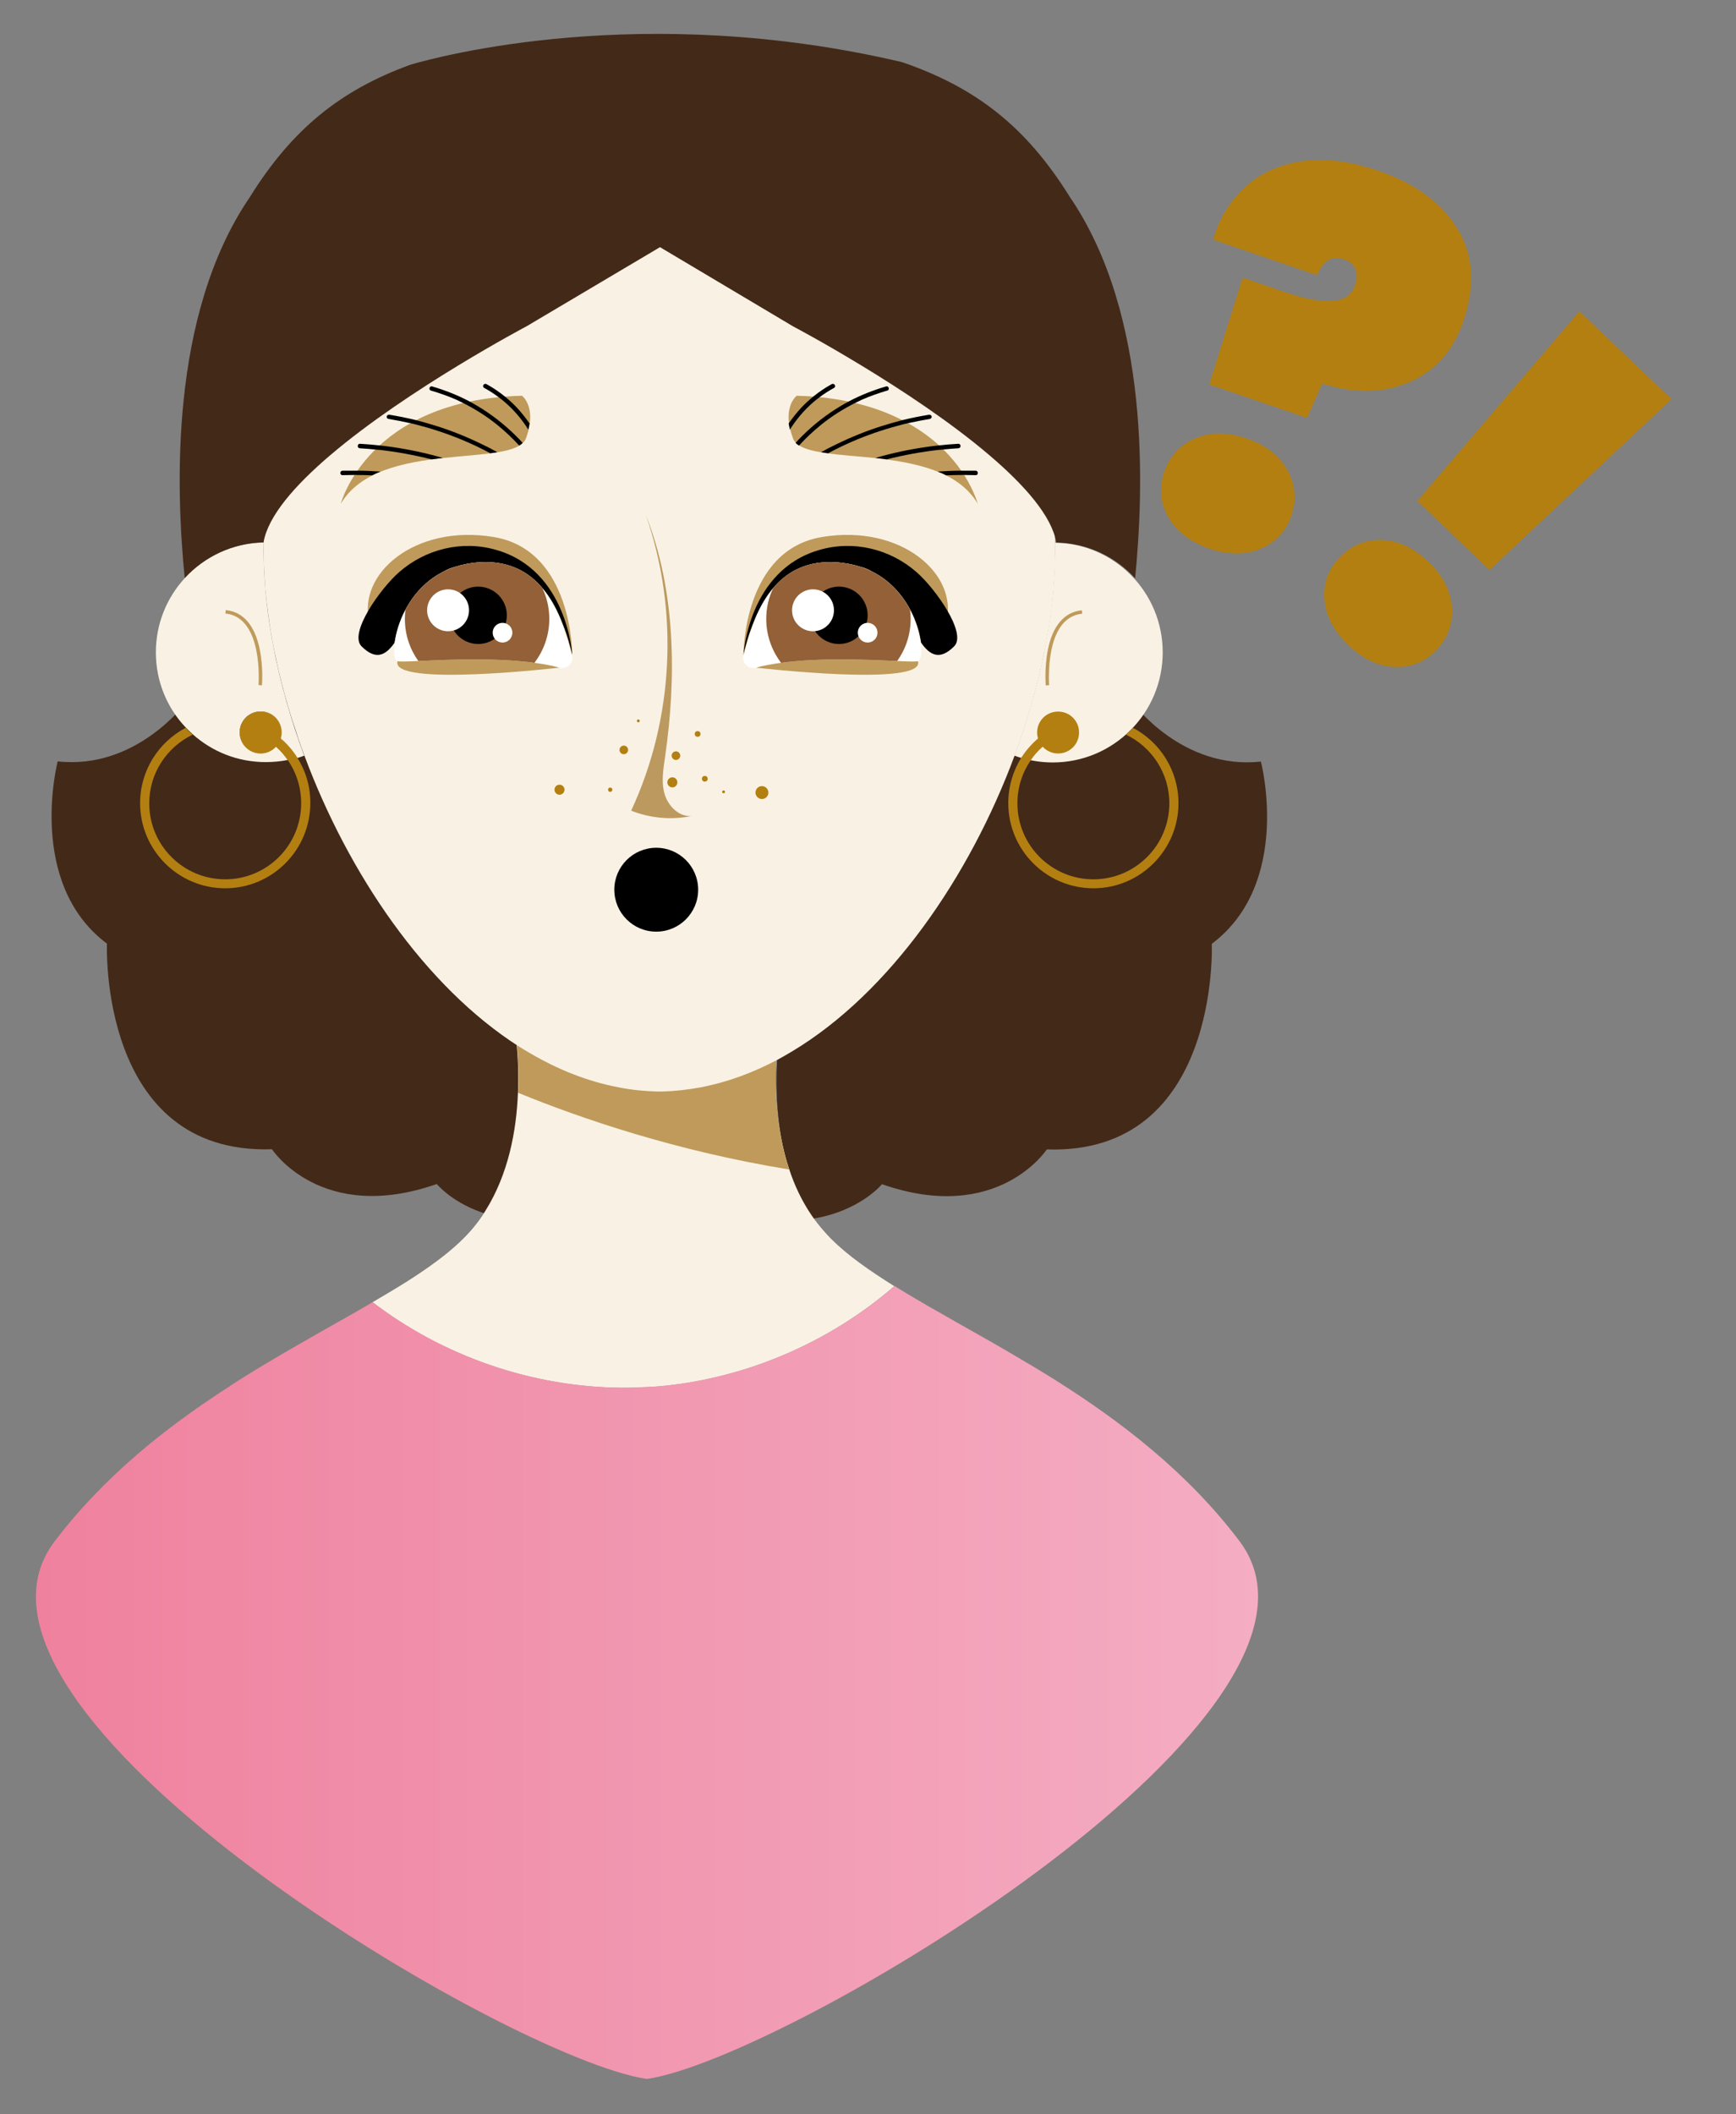 <?xml version="1.0" encoding="utf-8"?>
<!-- Generator: Adobe Illustrator 27.4.1, SVG Export Plug-In . SVG Version: 6.00 Build 0)  -->
<svg version="1.1" id="Warstwa_1" xmlns="http://www.w3.org/2000/svg" xmlns:xlink="http://www.w3.org/1999/xlink" x="0px" y="0px"
	 viewBox="0 0 969 1179.5" style="enable-background:new 0 0 969 1179.5;" xml:space="preserve">
<rect x="0" y="0" width="969" height="1179.5" fill="#808080" stroke="none"/>
<style type="text/css">
	.st0{fill:#432918;}
	.st1{fill:#F9F2E4;}
	.st2{fill:#BF9A5A;}
	.st3{fill:url(#SVGID_1_);}
	.st4{fill:none;}
	.st5{fill:#F28F76;}
	.st6{fill:#E38099;}
	.st7{fill:#B37F11;}
	.st8{fill:#BC995E;}
	.st9{fill:#FFFFFF;}
	.st10{fill:#936037;}
</style>
<g>
	<path class="st0" d="M290.2,611.8c-0.9,21-5.3,45.2-18.1,65.7c-19.3-5.8-28.3-16.9-28.3-16.9c-64.6,22.6-92-19.4-92-19.4
		c-96.9,3.2-92.1-114.7-92.1-114.7c-45.2-33.9-27.5-101.7-27.5-101.7c43.6,4.8,71.1-32.3,71.1-32.3l50-28.3c0.1,0.3,0.1,0.5,0.2,0.8
		c0.1,0.6,0.3,1.2,0.4,1.9c0.1,0.6,0.3,1.2,0.4,1.9c0.1,0.5,0.2,1,0.3,1.5c0.4,2,0.9,4,1.4,6c0.2,0.6,0.3,1.2,0.5,1.9
		c0.6,2.5,1.3,5,1.9,7.5c0.2,0.6,0.3,1.2,0.5,1.9c0.4,1.5,0.8,3,1.3,4.5c0.1,0.5,0.3,1,0.4,1.5c0.5,1.8,1,3.6,1.6,5.3
		c0.4,1.1,0.7,2.3,1.1,3.4c0.6,2,1.3,4,2,6c0.2,0.6,0.4,1.3,0.6,1.9c0.2,0.6,0.4,1.3,0.6,1.9c1.1,3.1,2.2,6.3,3.4,9.4
		c24.4,65.7,67,128.6,119.7,162.2C290.2,591.7,290.6,601.4,290.2,611.8z"/>
	<path class="st0" d="M676.4,526.6c0,0,4.8,117.9-92.1,114.7c0,0-27.4,42-92,19.4c0,0-12.3,15.1-38.9,19.3
		c-5.4-8-9.4-16.7-12.4-25.5c-7.4-22.1-8.2-45.5-7.2-63.2c2.8-1.5,5.5-3,8.2-4.7c54.7-32.8,99-97.5,124.2-165
		c7.1-19.1,12.7-38.4,16.5-57.3l50,28.3c0,0,27.4,37.1,71.1,32.3C703.8,424.8,721.6,492.6,676.4,526.6z"/>
</g>
<path class="st1" d="M499.2,717.6c-11.4,9.9-23.8,18.6-36.9,26.1c-11.6,6.6-23.7,12.2-36.3,16.8c-19.9,7.2-40.7,11.8-61.8,13.3
	l-12,0.5c-50.3,0.8-100.7-15.5-141.2-45.4c-1-0.8-2-1.5-3.1-2.3c7-4.1,13.7-8.1,19.9-12c16.2-10.3,29.5-20.6,38-31.6
	c1.9-2.4,3.6-4.8,5.1-7.4c12.9-20.5,17.4-44.8,18.2-65.9c0.4-10.5,0-20.2-0.8-28.1c1.3,0.8,2.6,1.6,4,2.5c0.4,0.2,0.9,0.5,1.3,0.8
	c14,8.3,28.6,14.5,43.8,18.2c2.3,0.6,4.6,1.1,6.9,1.5c7.1,1.3,14.3,2.1,21.5,2.3h2.6c3.2-0.1,6.3-0.3,9.3-0.6c0.5,0,1-0.1,1.5-0.1
	c0.1,0,0.1,0,0.2-0.1c0.7-0.1,1.3-0.1,2-0.2c1.2-0.1,2.3-0.3,3.4-0.4c0.8-0.2,1.6-0.3,2.5-0.4c0.9-0.2,1.8-0.3,2.6-0.5
	c0.9-0.2,1.9-0.4,2.8-0.6c0.2,0,0.4-0.1,0.6-0.1c0.3-0.1,0.5-0.1,0.8-0.2c0.3-0.1,0.6-0.1,0.8-0.2c0.6-0.1,1.1-0.3,1.7-0.4
	c0.4-0.1,0.8-0.2,1.2-0.3c0.2-0.1,0.5-0.1,0.8-0.2l1.4-0.4c0.5-0.2,1.1-0.3,1.6-0.5c0,0,0,0,0.1,0c0.5-0.2,1.1-0.3,1.6-0.5
	c0.4-0.1,0.8-0.2,1.2-0.4c0.2-0.1,0.3-0.1,0.5-0.1c0.1-0.1,0.2-0.1,0.3-0.1c0.3-0.1,0.6-0.2,1-0.3c0.1-0.1,0.2-0.1,0.4-0.1
	c0.5-0.1,0.9-0.3,1.3-0.4c0.5-0.2,0.9-0.3,1.3-0.5c0.5-0.1,1-0.3,1.5-0.5c0.1-0.1,0.2-0.1,0.3-0.1c0.4-0.1,0.7-0.2,1.1-0.4
	c0.8-0.3,1.7-0.6,2.5-0.9c0.1-0.1,0.1-0.1,0.2-0.1c0.5-0.2,0.9-0.4,1.3-0.5c0.5-0.2,0.9-0.4,1.3-0.5c0.4-0.2,0.8-0.4,1.2-0.5
	c0.1-0.1,0.2-0.1,0.3-0.1c0.2-0.1,0.5-0.2,0.7-0.3c0.2-0.1,0.3-0.1,0.5-0.2c0.2-0.1,0.3-0.2,0.5-0.2c0.3-0.1,0.6-0.2,0.8-0.4
	c0.5-0.2,0.9-0.4,1.3-0.6c0.5-0.2,0.9-0.4,1.3-0.6c0.4-0.2,0.9-0.4,1.3-0.6c0.5-0.2,1-0.4,1.5-0.6c0.4-0.2,0.8-0.4,1.2-0.6
	c0,0,0.1,0,0.1-0.1c0.4-0.2,0.8-0.4,1.2-0.6c0.8-0.5,1.7-0.9,2.6-1.3c0.5-0.2,0.9-0.5,1.3-0.7c-1.1,17.8-0.2,41.2,7.2,63.4
	c2.9,8.9,7,17.6,12.4,25.6c1.1,1.6,2.3,3.3,3.6,4.9c2.2,2.8,4.7,5.6,7.4,8.4C473,700.3,485.1,708.8,499.2,717.6z"/>
<path class="st2" d="M289.2,609.7c0.4-10.5,0-20.2-0.7-28.2c1.8,1.1,3.5,2.2,5.3,3.3c16.1,9.5,33.1,16.3,50.7,19.7
	c7.1,1.3,14.2,2.1,21.5,2.3c0.4,0,0.9,0,1.3,0c0.4,0,0.9,0,1.3,0c7.3-0.2,14.4-0.9,21.5-2.3c14.9-2.8,29.4-8.1,43.2-15.4
	c-1,17.8-0.2,41.2,7.2,63.4C377.3,642.2,324.4,624.1,289.2,609.7z"/>
<linearGradient id="SVGID_1_" gradientUnits="userSpaceOnUse" x1="20.025" y1="938.732" x2="702.223" y2="938.732">
	<stop  offset="0" style="stop-color:#EF819E"/>
	<stop  offset="1" style="stop-color:#F4ADC3"/>
</linearGradient>
<path class="st3" d="M365.2,1159.2c-1.4,0.3-2.8,0.5-4.1,0.7c-1.3-0.2-2.6-0.4-4.1-0.7C273,1142.3-40.5,953.9,30.4,860.1
	c27.3-36,61.6-63.2,96-85.5c0.6-0.4,1.2-0.8,1.9-1.2v-0.1c2.9-1.9,5.9-3.7,8.8-5.6c3.6-2.2,7.1-4.4,10.7-6.5
	c11.9-7.2,23.7-13.8,34.9-20.2c5.3-3,10.6-6,15.7-8.9c3.3-1.9,6.5-3.7,9.6-5.6c1.1,0.8,2.1,1.6,3.1,2.3
	c40.5,29.9,90.9,46.2,141.2,45.4l12-0.5c21.1-1.5,42-6.1,61.8-13.3c12.6-4.6,24.7-10.2,36.3-16.8c13.1-7.5,25.5-16.2,36.9-26.1
	c4.4,2.7,9.1,5.6,13.8,8.3c3.4,2,6.8,4,10.4,6c0.8,0.4,1.5,0.8,2.3,1.3c6.4,3.7,13,7.4,19.9,11.3c2.9,1.6,5.8,3.3,8.8,5
	c3.4,2,7,4,10.5,6.1c2.6,1.5,5.3,3.1,7.9,4.7c0.8,0.4,1.5,0.9,2.3,1.3c4.6,2.7,9.2,5.6,13.9,8.5c36.6,23.1,73.7,51.4,102.8,89.9
	C762.7,953.9,449.3,1142.3,365.2,1159.2z"/>
<path class="st4" d="M227.2,699.8c-0.8,0-1.4,0.2-2.1,0.2"/>
<path class="st5" d="M361.6,596.1c0.5-0.1,1-0.1,1.6-0.2C362.7,596,362.2,596,361.6,596.1L361.6,596.1z"/>
<path class="st5" d="M361.7,593.7c0.5-0.1,1-0.2,1.5-0.3c-0.3,0.1-0.6,0.1-0.9,0.2C362.1,593.6,361.9,593.6,361.7,593.7z"/>
<path class="st5" d="M361.5,590c0.6-0.2,1.2-0.4,1.8-0.6c-0.5,0.2-0.9,0.3-1.4,0.5C361.8,589.9,361.6,589.9,361.5,590z"/>
<path class="st5" d="M361,587.9c1-0.3,1.9-0.7,2.8-1.1c-0.1,0-0.1,0.1-0.2,0.1C362.8,587.3,361.9,587.6,361,587.9z"/>
<path class="st5" d="M361.9,585.2c0.4-0.1,0.7-0.3,1.1-0.5c-0.2,0.1-0.5,0.2-0.8,0.3C362.1,585.1,362,585.2,361.9,585.2z"/>
<path class="st5" d="M361,583.4c0.9-0.4,1.9-0.8,2.8-1.3c-0.5,0.2-0.9,0.4-1.4,0.6C362,583,361.5,583.2,361,583.4z"/>
<path class="st6" d="M362.8,399.4c-0.1-0.1-1-2.7-0.6-1.7c0,0,0,0.1,0,0.1c0,0.1,0.1,0.2,0.1,0.3c0,0,0,0,0,0c0,0.1,0,0.1,0.1,0.2
	c0,0,0,0,0,0.1c0,0,0,0.1,0,0.1C362.7,399.1,362.8,399.4,362.8,399.4z"/>
<path class="st1" d="M362.8,399.4c-0.1-0.1-1-2.7-0.6-1.7c0,0,0,0.1,0,0.1c0,0.1,0.1,0.2,0.1,0.3c0,0,0,0,0,0c0,0.1,0,0.1,0.1,0.2
	c0,0,0,0,0,0.1c0,0,0,0.1,0,0.1C362.7,399.1,362.8,399.4,362.8,399.4z"/>
<path class="st1" d="M361.7,412.2c0.5,0,0.9,0,1.4,0v0C362.6,412.2,362.2,412.2,361.7,412.2z"/>
<path class="st1" d="M361.7,412.2c0.5,0,0.9,0,1.4,0C362.6,412.2,362.2,412.2,361.7,412.2L361.7,412.2z"/>
<line class="st4" x1="353.3" y1="764.5" x2="352.6" y2="764.5"/>
<path class="st4" d="M351.5,764.6l0.3,0c-0.1,0-0.1,0-0.2,0H351.5"/>
<path class="st4" d="M351.6,764.6l-0.4,0L351.6,764.6c0.1,0,0.1,0,0.2,0C351.7,764.6,351.7,764.6,351.6,764.6"/>
<line class="st4" x1="351.6" y1="764.6" x2="351.5" y2="764.6"/>
<path class="st1" d="M589,302.6c0,2.3,0,4.7-0.1,7.1c0,0.8,0,1.6,0,2.4c0,0.5,0,1.1,0,1.6c-0.1,2.1-0.2,4.3-0.3,6.5
	c-0.1,1.1-0.1,2.2-0.2,3.3c-0.1,1.1-0.2,2.2-0.2,3.3c-0.1,1.1-0.2,2.2-0.3,3.3c-1,11.1-2.7,22.6-5.1,34.2
	c-3.8,18.9-9.4,38.2-16.5,57.3c-25.1,67.6-69.5,132.2-124.2,165c-2.7,1.6-5.5,3.2-8.2,4.7c-13.8,7.3-28.2,12.6-43,15.4
	c-7,1.3-14.2,2.1-21.4,2.3c-0.4,0-0.9,0-1.3,0c-0.4,0-0.9,0-1.3,0c-7.2-0.2-14.4-0.9-21.4-2.3c-17.6-3.3-34.5-10.1-50.5-19.6
	c-1.8-1-3.5-2.1-5.3-3.2c-52.6-33.6-95.2-96.5-119.7-162.2c-1.2-3.1-2.3-6.3-3.4-9.4c-0.2-0.6-0.4-1.3-0.6-1.9
	c-0.2-0.6-0.4-1.3-0.6-1.9c-0.7-2-1.3-4-2-6c-0.4-1.1-0.7-2.3-1.1-3.4c-0.5-1.8-1.1-3.6-1.6-5.3c-0.1-0.5-0.3-1-0.4-1.5
	c-0.4-1.5-0.9-3-1.3-4.5c-0.2-0.6-0.3-1.2-0.5-1.9c-0.7-2.5-1.3-5-1.9-7.5c-0.2-0.6-0.3-1.2-0.5-1.9c-0.5-2-0.9-4-1.4-6
	c-0.1-0.5-0.2-1-0.3-1.5c-0.1-0.6-0.3-1.2-0.4-1.9c-0.1-0.6-0.3-1.2-0.4-1.9c-0.1-0.3-0.1-0.5-0.2-0.8c-0.1-0.4-0.1-0.7-0.2-1.1
	c-0.1-0.6-0.2-1.2-0.4-1.8c0,0,0,0,0,0c0,0,0,0,0,0c-0.2-1-0.4-2.1-0.6-3.1c-0.2-0.9-0.3-1.8-0.5-2.8c0-0.2-0.1-0.5-0.1-0.7
	c-0.2-0.9-0.3-1.8-0.5-2.7c0,0,0-0.1,0-0.1c-0.2-1-0.3-2.1-0.5-3.1c0,0,0-0.1,0-0.1c-0.1-1-0.3-2-0.4-3c-0.1-0.7-0.2-1.4-0.3-2.1
	c-0.1-0.4-0.1-0.8-0.2-1.2c-0.1-0.9-0.2-1.8-0.3-2.7c0-0.2,0-0.3-0.1-0.5c-0.1-0.8-0.2-1.6-0.3-2.4c0-0.2-0.1-0.5-0.1-0.7
	c-0.1-0.9-0.2-1.8-0.3-2.7c0-0.1,0-0.1,0-0.2c-0.1-0.9-0.2-1.8-0.3-2.7c0-0.2,0-0.5-0.1-0.7c-0.1-0.9-0.2-1.8-0.2-2.7
	c-0.1-1-0.2-2-0.2-3c-0.1-1-0.1-2-0.2-3c-0.2-3-0.3-6-0.4-8.9c0-0.8,0-1.6,0-2.4c0-1.6,0-3.2-0.1-4.7c0-0.8,0-1.6,0-2.3
	C146.9,132.5,247.3,90.2,366.7,89.5c0.4,0,0.9,0,1.3,0c0.4,0,0.9,0,1.3,0C488,90.2,587.9,132,588.9,299.6
	C589,300.6,589,301.6,589,302.6z"/>
<path class="st1" d="M368.7,89.5L368.7,89.5c-0.4,0-0.9,0-1.3,0C367.8,89.5,368.2,89.5,368.7,89.5z"/>
<path class="st1" d="M368.7,89.5c-0.4,0-0.9,0-1.3,0v0C367.8,89.5,368.2,89.5,368.7,89.5z"/>
<path class="st1" d="M367.4,434.5c0.4,0,0.9,0,1.3,0v0C368.2,434.5,367.8,434.5,367.4,434.5z"/>
<path class="st1" d="M367.4,434.5c0.4,0,0.9,0,1.3,0C368.2,434.5,367.8,434.5,367.4,434.5L367.4,434.5z"/>
<path class="st1" d="M166,422.8c-1.7,0.5-3.5,1-5.2,1.3c-1.9-2.8-4.1-5.3-6.6-7.5c-2.1,2.3-5.2,3.8-8.6,3.8
	c-6.5,0-11.7-5.2-11.7-11.7c0-0.8,0.1-1.5,0.2-2.2c0.3-1.8,1.1-3.4,2.1-4.8c2.1-2.9,5.6-4.7,9.4-4.7c6.5,0,11.7,5.2,11.7,11.7
	c0,1.2-0.2,2.3-0.5,3.4C160.3,415.1,163.5,418.8,166,422.8z"/>
<path class="st1" d="M156.7,412c0.3-1.1,0.5-2.2,0.5-3.4c0-6.5-5.2-11.7-11.7-11.7c-3.9,0-7.3,1.9-9.4,4.7c-1,1.4-1.8,3-2.1,4.8
	c-0.1,0.7-0.2,1.4-0.2,2.2c0,6.5,5.2,11.7,11.7,11.7c3.4,0,6.5-1.5,8.6-3.8c2.5,2.2,4.7,4.8,6.6,7.5c-4,0.8-8.1,1.2-12.4,1.2
	c-15.7,0-30-5.9-40.8-15.6c-1.3-1.2-2.6-2.4-3.9-3.8C93.4,395.1,87,380.3,87,364c0-16,6.1-30.5,16.1-41.4c11-12,26.6-19.6,44-19.9
	c0,3.1,0,6.3,0.1,9.4c0.3,15.7,2.2,32.3,5.5,49.2c3.9,19.8,9.6,40.2,17.1,60.3c-1.2,0.5-2.5,0.9-3.8,1.3
	C163.5,418.8,160.3,415.1,156.7,412z"/>
<path class="st1" d="M649,364c0,33.9-27.5,61.4-61.4,61.4c-7.5,0-14.8-1.4-21.4-3.8c13.8-37.2,21.9-75.3,22.6-109.4
	c0.1-3.2,0.1-6.3,0.1-9.4C622.2,303.3,649,330.5,649,364z"/>
<g>
	<path class="st2" d="M291.4,220.8c0,0,8.6,6.5,2.2,23.7s-81.8,0-103.4,36.6C190.2,281.1,205.3,223,291.4,220.8z"/>
	<path class="st2" d="M545.8,281.1c-4.2-7.1-10.3-12.1-17.6-15.8c-1.5-0.8-3.1-1.5-4.7-2.1h0c-8.7-3.5-18.6-5.5-28.4-6.8
		c-2.1-0.3-4.2-0.5-6.3-0.8c-9.6-1-18.8-1.6-26.5-2.6c-1.4-0.2-2.7-0.4-3.9-0.6c-5.1-0.9-9.4-2-12.2-3.8c-0.7-0.4-1.4-0.9-1.9-1.5
		c-0.8-0.8-1.4-1.6-1.7-2.6c-0.6-1.7-1.1-3.3-1.5-4.8c-0.3-1.2-0.5-2.3-0.7-3.4c-1.5-11.1,4.3-15.5,4.3-15.5
		c3.2,0.1,6.4,0.2,9.4,0.5c1.2,0.1,2.3,0.2,3.5,0.3c5.8,0.6,11.2,1.4,16.3,2.5c1.2,0.3,2.5,0.5,3.6,0.8c10.1,2.4,18.8,5.7,26.3,9.6
		c1.1,0.6,2.1,1.1,3.2,1.7c6.9,3.9,12.6,8.1,17.4,12.5c0.8,0.7,1.5,1.4,2.3,2.2c4.1,4.1,7.4,8.1,10,11.9c0.6,0.8,1.1,1.6,1.6,2.4
		C543.8,274,545.7,280.8,545.8,281.1z"/>
</g>
<path class="st0" d="M633.6,322.6c-11-12-26.6-19.6-44-19.9c-2.5-14.7-17.6-31.9-37.2-48.6c-43.6-37.2-109.7-72-109.7-72l-74.3-44.2
	L294,182c0,0-66.1,34.9-109.7,72c-19.6,16.7-34.7,33.9-37.2,48.6c-17.4,0.4-33,8-44,19.9c-4.8-48.7-8.8-146.4,36.4-212.6
	c23.6-37.9,50.6-59.6,89.6-73.8c15.6-4.6,130.1-35.4,274.5-1.4c41.1,14.1,69.2,36,93.5,75.1C642.4,176.1,638.4,273.9,633.6,322.6z"
	/>
<g>
	<path class="st7" d="M166,422.8c-2.5-4-5.7-7.7-9.3-10.7c-5.8-5-12.9-8.6-20.6-10.3c-1,1.4-1.8,3-2.1,4.8
		c7.6,1.5,14.5,5.1,20.1,10.1c2.5,2.2,4.7,4.8,6.6,7.5c4.7,6.8,7.4,15.1,7.4,24c0,23.4-19,42.4-42.4,42.4s-42.4-19-42.4-42.4
		c0-16.9,9.9-31.4,24.2-38.3c-1.3-1.2-2.6-2.4-3.9-3.8c-15.1,8-25.4,23.8-25.4,42c0,26.2,21.3,47.5,47.5,47.5s47.5-21.3,47.5-47.5
		C173.3,438.8,170.6,430.1,166,422.8z"/>
	<path class="st7" d="M157.2,408.7c0,1.2-0.2,2.3-0.5,3.4c-0.5,1.7-1.4,3.2-2.6,4.5c-2.1,2.3-5.2,3.8-8.6,3.8
		c-6.5,0-11.7-5.2-11.7-11.7c0-0.8,0.1-1.5,0.2-2.2c0.3-1.8,1.1-3.4,2.1-4.8c2.1-2.9,5.6-4.7,9.4-4.7
		C152,397,157.2,402.2,157.2,408.7z"/>
</g>
<g>
	<path class="st7" d="M562.8,448.1c0,26.2,21.3,47.5,47.5,47.5c26.2,0,47.5-21.3,47.5-47.5c0-18.2-10.3-34.1-25.4-42
		c-1.2,1.3-2.5,2.6-3.9,3.8c14.3,6.8,24.2,21.4,24.2,38.3c0,23.4-19,42.4-42.4,42.4s-42.4-19-42.4-42.4c0-8.9,2.7-17.1,7.4-24
		c1.9-2.8,4.1-5.3,6.6-7.5c5.6-5,12.5-8.6,20.1-10.1c-0.3-1.8-1.1-3.4-2.1-4.8c-7.7,1.7-14.8,5.3-20.6,10.3
		c-3.6,3.1-6.7,6.7-9.3,10.7C565.5,430.1,562.8,438.8,562.8,448.1z"/>
	<path class="st7" d="M578.9,408.7c0,1.2,0.2,2.3,0.5,3.4c0.5,1.7,1.4,3.2,2.6,4.5c2.1,2.3,5.2,3.8,8.6,3.8
		c6.5,0,11.7-5.2,11.7-11.7c0-0.8-0.1-1.5-0.2-2.2c-0.3-1.8-1.1-3.4-2.1-4.8c-2.1-2.9-5.6-4.7-9.4-4.7
		C584.1,397,578.9,402.2,578.9,408.7z"/>
</g>
<path d="M495.3,217.9c-4.8,1.4-9.6,3.1-14.2,5.1c-1.3,0.6-2.5,1.2-3.7,1.8c-6.8,3.4-13.3,7.5-19.2,12.3c-4.3,3.5-8.4,7.3-12.2,11.5
	c-0.7-0.4-1.4-0.9-1.9-1.5c1.1-1.3,2.3-2.5,3.5-3.7c6.5-6.5,13.8-12.2,21.7-16.9c1.5-0.9,2.9-1.7,4.4-2.5c6.6-3.5,13.7-6.3,20.9-8.4
	C496.1,215.2,496.8,217.5,495.3,217.9z"/>
<path d="M519.2,233.7c-4.1,0.7-8.2,1.5-12.3,2.4c-0.9,0.2-1.7,0.4-2.6,0.6c-8.7,2.2-17.3,5-25.6,8.4c-5.6,2.3-11.1,4.9-16.5,7.8
	c-1.4-0.2-2.7-0.4-3.9-0.6c2.8-1.6,5.7-3.1,8.7-4.5c8.2-4,16.6-7.4,25.2-10.1c3.8-1.2,7.7-2.3,11.5-3.3c4.9-1.2,9.9-2.2,14.8-3
	c0.6-0.1,1.3,0.2,1.5,0.8C520.2,232.8,519.8,233.5,519.2,233.7z"/>
<path d="M535,250.1c-2.9,0.2-5.7,0.4-8.6,0.7c-0.8,0.1-1.6,0.2-2.4,0.2c-9.8,1.1-19.5,2.9-29.1,5.3c-2.1-0.3-4.2-0.5-6.3-0.8
	c2.4-0.7,4.9-1.4,7.4-2c9.2-2.3,18.7-4,28.1-5c3.6-0.4,7.2-0.7,10.8-0.9C536.6,247.6,536.5,250,535,250.1z"/>
<path d="M544.7,265.1c-2.2,0-4.4-0.1-6.6-0.1c-0.4,0-0.9,0-1.3,0c-2.9,0-5.8,0.1-8.7,0.2c-1.5-0.8-3.1-1.5-4.7-2.1
	c4.3-0.3,8.7-0.5,13-0.5c2.7,0,5.5,0,8.2,0C546.2,262.7,546.2,265.1,544.7,265.1z"/>
<path d="M465.6,216.4c-2.8,1.5-5.6,3.3-8.1,5.2c-0.5,0.4-1,0.8-1.6,1.2c-5.4,4.3-10.1,9.5-13.9,15.2c-0.4,0.6-0.7,1.1-1.1,1.7
	c-0.3-1.2-0.5-2.3-0.7-3.4c2.2-3.2,4.6-6.2,7.2-9c2-2.1,4.2-4.1,6.5-6c3.2-2.6,6.7-5,10.4-7C465.7,213.6,466.9,215.6,465.6,216.4z"
	/>
<path d="M240.5,217.9c4.8,1.4,9.6,3.1,14.2,5.1c1.3,0.6,2.5,1.2,3.7,1.8c6.8,3.4,13.3,7.5,19.2,12.3c4.3,3.5,8.4,7.3,12.2,11.5
	c0.7-0.4,1.4-0.9,1.9-1.5c-1.1-1.3-2.3-2.5-3.5-3.7c-6.5-6.5-13.8-12.2-21.7-16.9c-1.5-0.9-2.9-1.7-4.4-2.5
	c-6.6-3.5-13.7-6.3-20.9-8.4C239.7,215.2,239.1,217.5,240.5,217.9z"/>
<path d="M216.7,233.7c4.1,0.7,8.2,1.5,12.3,2.4c0.9,0.2,1.7,0.4,2.6,0.6c8.7,2.2,17.3,5,25.6,8.4c5.6,2.3,11.1,4.9,16.5,7.8
	c1.4-0.2,2.7-0.4,3.9-0.6c-2.8-1.6-5.7-3.1-8.7-4.5c-8.2-4-16.6-7.4-25.2-10.1c-3.8-1.2-7.7-2.3-11.5-3.3c-4.9-1.2-9.9-2.2-14.8-3
	c-0.6-0.1-1.3,0.2-1.5,0.8C215.7,232.8,216,233.5,216.7,233.7z"/>
<path d="M200.8,250.1c2.9,0.2,5.7,0.4,8.6,0.7c0.8,0.1,1.6,0.2,2.4,0.2c9.8,1.1,19.5,2.9,29.1,5.3c2.1-0.3,4.2-0.5,6.3-0.8
	c-2.4-0.7-4.9-1.4-7.4-2c-9.2-2.3-18.7-4-28.1-5c-3.6-0.4-7.2-0.7-10.8-0.9C199.3,247.6,199.3,250,200.8,250.1z"/>
<path d="M191.1,265.1c2.2,0,4.4-0.1,6.6-0.1c0.4,0,0.9,0,1.3,0c2.9,0,5.8,0.1,8.7,0.2c1.5-0.8,3.1-1.5,4.7-2.1
	c-4.3-0.3-8.7-0.5-13-0.5c-2.7,0-5.5,0-8.2,0C189.6,262.7,189.6,265.1,191.1,265.1z"/>
<path d="M270.2,216.4c2.8,1.5,5.6,3.3,8.1,5.2c0.5,0.4,1,0.8,1.6,1.2c5.4,4.3,10.1,9.5,13.9,15.2c0.4,0.6,0.7,1.1,1.1,1.7
	c0.3-1.2,0.5-2.3,0.7-3.4c-2.2-3.2-4.6-6.2-7.2-9c-2-2.1-4.2-4.1-6.5-6c-3.2-2.6-6.7-5-10.4-7C270.1,213.6,268.9,215.6,270.2,216.4z
	"/>
<circle class="st7" cx="312.3" cy="440.6" r="2.8"/>
<circle class="st7" cx="340.6" cy="440.6" r="1.2"/>
<circle class="st7" cx="348.2" cy="418.4" r="2.4"/>
<circle class="st7" cx="377.3" cy="421.6" r="2.4"/>
<circle class="st7" cx="375.3" cy="436.5" r="2.8"/>
<circle class="st7" cx="403.9" cy="441.8" r="0.8"/>
<circle class="st7" cx="389.4" cy="409.5" r="1.6"/>
<circle class="st7" cx="356.3" cy="402.2" r="0.8"/>
<circle class="st7" cx="425.3" cy="442.2" r="3.6"/>
<circle class="st7" cx="393.4" cy="434.5" r="1.6"/>
<path class="st2" d="M146.2,382.4l-1.9-0.2c0-0.4,2.9-37.8-18.5-39.9l0.2-1.9c9.7,0.9,16.3,8.5,19,22
	C147,372.4,146.3,382,146.2,382.4z"/>
<path class="st2" d="M583.7,382.4c0-0.4-0.8-9.9,1.2-19.9c2.7-13.5,9.3-21.1,19-22l0.2,1.9c-21.4,2-18.5,39.5-18.5,39.9L583.7,382.4
	z"/>
<path class="st8" d="M360.4,287.1c18.7,53.3,15.8,113.9-8.1,165.2c10.6,4.2,22.4,5.3,33.6,3c-7,0.5-13.1-5.7-15-12.5
	c-1.9-6.8-0.6-14,0.4-21C377.5,378.6,377.4,329.8,360.4,287.1z"/>
<path class="st2" d="M419.3,383.6c0.1-0.1,0.1-0.1,0.1-0.1C419.4,383.6,419.4,383.6,419.3,383.6c0.1,0.1,0.1,0.1,0.1,0.2
	c-0.1,0.1-0.1,0.1-0.1,0.1c0-0.1,0-0.1,0-0.1C419.3,383.7,419.3,383.7,419.3,383.6L419.3,383.6z"/>
<path class="st2" d="M319.4,365.4c0,0,0.4-58.5-43.9-65.8c-44.3-7.3-76.1,20.9-69.3,47.4C212.9,373.6,290.8,342.1,319.4,365.4z"/>
<path class="st2" d="M312.3,372.5c0,0-94.7,11-90.4-3.6C227,351.8,293,364.9,312.3,372.5z"/>
<path d="M319.4,365.4c-1.1-5.2-2.7-11-5.1-16.7c-2.9-7.6-6.9-15.7-12.9-22.1c-7.5-8.1-18.2-13.7-33.5-12.9c-5,0.3-9.6,1.2-13.7,2.5
	h0c-2.5,0.5-4.7,1.5-6.8,2.8c0,0,0,0,0,0c-2.6,1.3-5,2.8-7.2,4.5c-12.9,9.9-18.6,25-19.9,35c-5,7.2-10.5,10.1-18.5,2.1
	c-7.3-7.3,10.6-32.3,20.9-41.3c14.8-13,35.2-18,54.2-12.5C316.8,318.1,319.4,365.4,319.4,365.4z"/>
<g>
	<path class="st9" d="M312.3,372.5c-4.3-1.2-9-2-14-2.7c-2.3-0.3-4.7-0.6-7.1-0.8c-14.7-1.4-30.6-1.2-43.5-0.8
		c-5.4,0.2-10.2,0.4-14.2,0.6c-6,0.3-10.2,0.4-11.5,0.1c-1.7-0.3-2.4-4.5-1.7-10.3c0.7-5.2,2.5-11.8,6-18.4
		c3.2-6,7.7-11.9,13.9-16.7c2.2-1.7,4.6-3.2,7.2-4.5c0,0,0,0,0,0c2.1-1.1,4.4-2,6.8-2.8h0c4.1-1.3,8.7-2.2,13.7-2.5
		c15.4-0.9,26,4.7,33.5,12.9c0.5,0.5,0.9,1,1.3,1.5c5.3,6.2,8.9,13.6,11.5,20.6c2.3,6.2,3.9,12.2,5.1,16.7
		C320.5,369.7,316.6,373.6,312.3,372.5z"/>
</g>
<path class="st10" d="M306.6,345.3c0,9.2-3.1,17.7-8.3,24.5c-2.3-0.3-4.7-0.6-7.1-0.8c-14.7-1.4-30.6-1.2-43.5-0.8
	c-5.4,0.2-10.2,0.4-14.2,0.6c-4.7-6.6-7.5-14.7-7.5-23.4c0-1.7,0.1-3.5,0.3-5.2c3.2-6,7.7-11.9,13.9-16.7c2.2-1.7,4.6-3.2,7.2-4.5
	c0,0,0,0,0,0c2.1-1.1,4.4-2,6.8-2.8h0c4.1-1.3,8.7-2.2,13.7-2.5c15.4-0.9,26,4.7,33.5,12.9c0.5,0.5,0.9,1,1.3,1.5
	C305.2,333.2,306.6,339.1,306.6,345.3z"/>
<path class="st2" d="M415,365.4c0,0-0.4-58.5,43.9-65.8c44.3-7.3,76.1,20.9,69.3,47.4S443.5,342.1,415,365.4z"/>
<path class="st2" d="M422,372.5c0,0,94.7,11,90.4-3.6C507.3,351.8,441.3,364.9,422,372.5z"/>
<path d="M415,365.4c1.1-5.2,2.7-11,5.1-16.7c2.9-7.6,6.9-15.7,12.9-22.1c7.5-8.1,18.2-13.7,33.5-12.9c5,0.3,9.6,1.2,13.7,2.5h0
	c2.5,0.5,4.7,1.5,6.8,2.8c0,0,0,0,0,0c2.6,1.3,5,2.8,7.2,4.5c12.9,9.9,18.6,25,19.9,35c5,7.2,10.5,10.1,18.5,2.1
	c7.3-7.3-10.6-32.3-20.9-41.3c-14.8-13-35.2-18-54.2-12.5C417.6,318.1,415,365.4,415,365.4z"/>
<g>
	<path class="st9" d="M422,372.5c4.3-1.2,9-2,14-2.7c2.3-0.3,4.7-0.6,7.1-0.8c14.7-1.4,30.6-1.2,43.5-0.8c5.4,0.2,10.2,0.4,14.2,0.6
		c6,0.3,10.2,0.4,11.5,0.1c1.7-0.3,2.4-4.5,1.7-10.3c-0.7-5.2-2.5-11.8-6-18.4c-3.2-6-7.7-11.9-13.9-16.7c-2.2-1.7-4.6-3.2-7.2-4.5
		c0,0,0,0,0,0c-2.1-1.1-4.4-2-6.8-2.8h0c-4.1-1.3-8.7-2.2-13.7-2.5c-15.4-0.9-26,4.7-33.5,12.9c-0.5,0.5-0.9,1-1.3,1.5
		c-5.3,6.2-8.9,13.6-11.5,20.6c-2.3,6.2-3.9,12.2-5.1,16.7C413.8,369.7,417.7,373.6,422,372.5z"/>
</g>
<path class="st10" d="M427.7,345.3c0,9.2,3.1,17.7,8.3,24.5c2.3-0.3,4.7-0.6,7.1-0.8c14.7-1.4,30.6-1.2,43.5-0.8
	c5.4,0.2,10.2,0.4,14.2,0.6c4.7-6.6,7.5-14.7,7.5-23.4c0-1.7-0.1-3.5-0.3-5.2c-3.2-6-7.7-11.9-13.9-16.7c-2.2-1.7-4.6-3.2-7.2-4.5
	c0,0,0,0,0,0c-2.1-1.1-4.4-2-6.8-2.8h0c-4.1-1.3-8.7-2.2-13.7-2.5c-15.4-0.9-26,4.7-33.5,12.9c-0.5,0.5-0.9,1-1.3,1.5
	C429.1,333.2,427.7,339.1,427.7,345.3z"/>
<circle cx="266.9" cy="343.3" r="16"/>
<circle cx="468.3" cy="343.3" r="16"/>
<circle class="st9" cx="250.1" cy="340.5" r="11.7"/>
<circle class="st9" cx="280.5" cy="353" r="5.5"/>
<circle class="st9" cx="453.8" cy="340.5" r="11.7"/>
<circle class="st9" cx="484.3" cy="353" r="5.5"/>
<circle cx="366.3" cy="496.4" r="23.4"/>
<g>
	<path class="st7" d="M813.5,127.6c9,14.6,10.1,31.8,3.3,51.7c-5.6,16.3-15.6,27.6-30.1,33.9c-14.5,6.2-30.7,6.5-48.7,0.8l-8.4,19.2
		L675,214.5l18.6-59.6l23.4,8c11,3.8,19.8,5.4,26.5,5c6.7-0.4,10.9-3.3,12.8-8.7c1.2-3.5,1.3-6.6,0.2-9.1c-1.1-2.6-3.1-4.3-6.1-5.3
		c-3.7-1.3-6.9-1.1-9.4,0.7c-2.6,1.7-4.5,4.4-5.7,8.1l-58.2-19.9c3.4-11.7,9.3-21.4,17.6-29.1c8.3-7.7,18.9-12.6,31.6-14.6
		c12.7-2,27-0.2,43,5.3C789.7,102.2,804.5,113,813.5,127.6z M652.1,288.5c-4.5-8-5.3-16.3-2.3-25.1c3.1-8.9,8.8-15.2,17.3-18.8
		c8.5-3.6,18.2-3.6,28.9,0.1c10.6,3.6,18.1,9.5,22.6,17.6c4.5,8.1,5.2,16.6,2.2,25.5c-3,8.7-8.7,14.8-17.2,18.4
		c-8.5,3.5-18,3.5-28.6-0.1C664.3,302.3,656.6,296.5,652.1,288.5z"/>
</g>
<g>
	<path class="st7" d="M739.3,334.7c-0.8-9.1,2-17,8.4-23.6c6.5-6.8,14.3-10.1,23.5-9.8c9.2,0.3,17.9,4.3,26.1,12.1
		c8.1,7.7,12.4,16.1,13.1,25.3c0.7,9.2-2.2,17.2-8.7,24c-6.3,6.6-14.1,9.8-23.2,9.4c-9.1-0.3-17.7-4.4-25.8-12.1
		C744.5,352.2,740.1,343.8,739.3,334.7z M933,222.7L831.4,318l-40.3-38.5l90.5-105.8L933,222.7z"/>
</g>
</svg>
